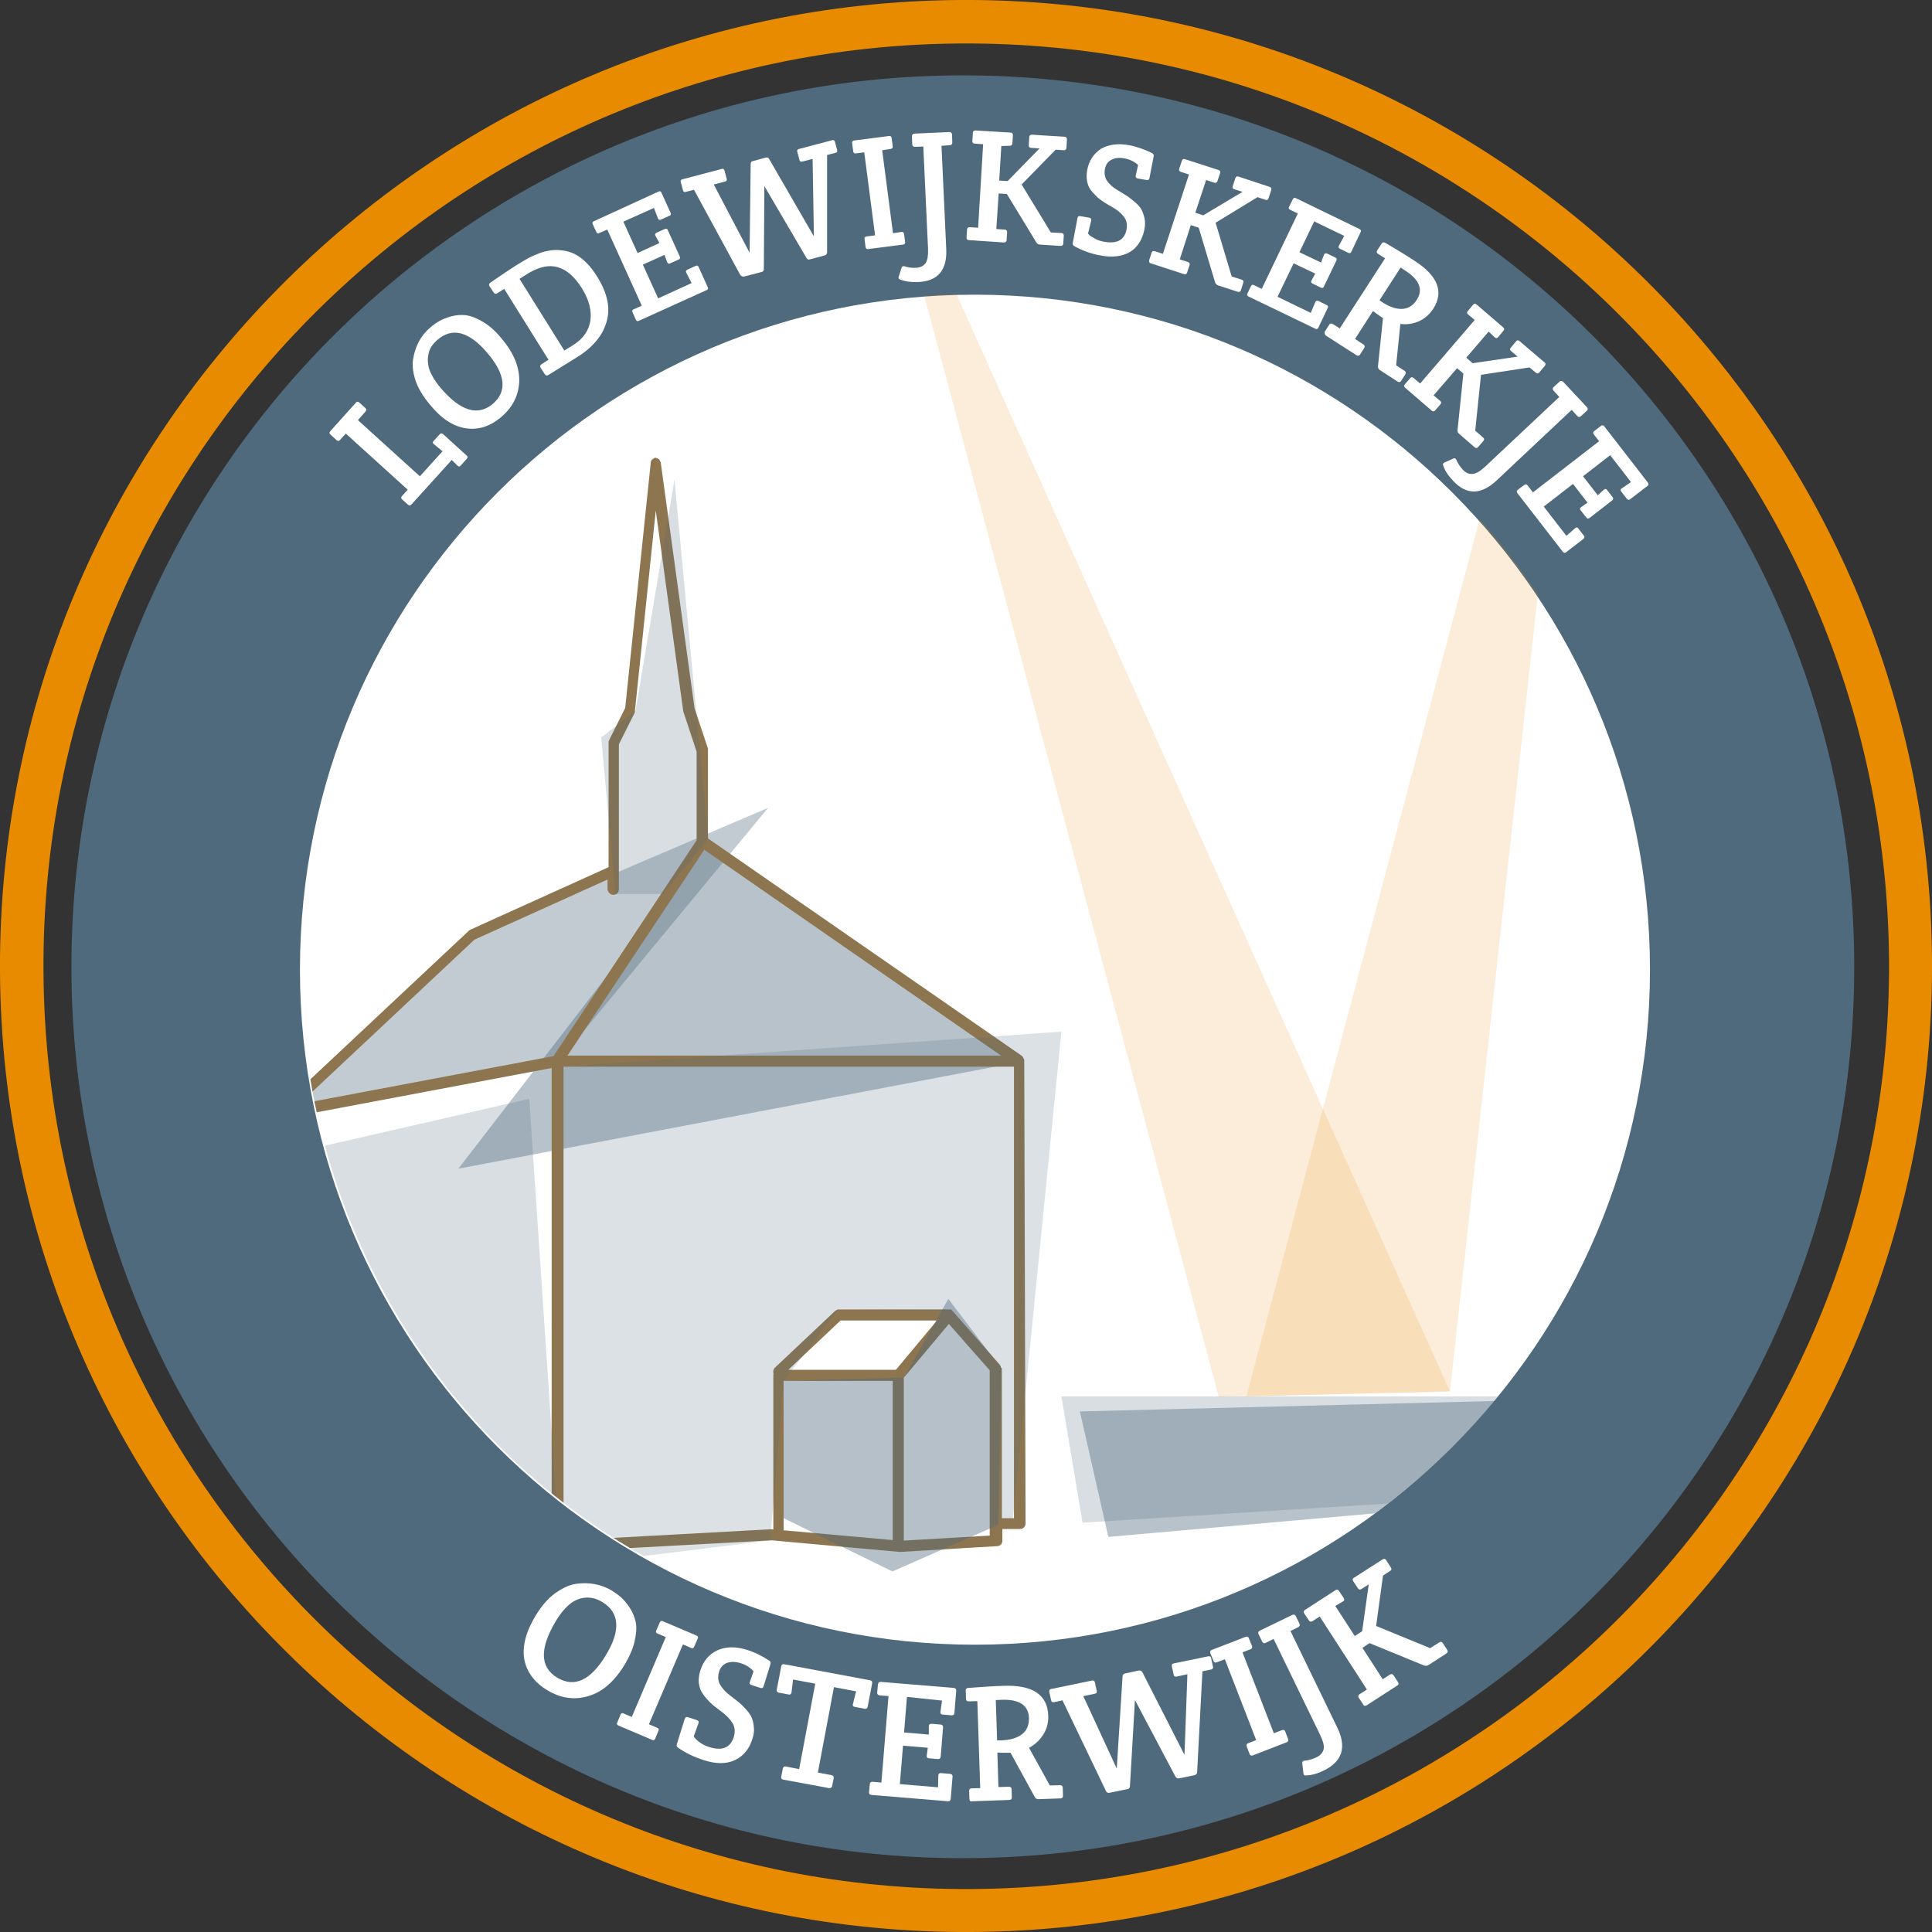 <?xml version="1.0" encoding="utf-8"?>
<!-- Generator: Adobe Illustrator 24.2.0, SVG Export Plug-In . SVG Version: 6.00 Build 0)  -->
<svg class="logo" width="733" height="733" version="1.1" id="Laag_1" xmlns="http://www.w3.org/2000/svg" xmlns:xlink="http://www.w3.org/1999/xlink" x="0px" y="0px"
	 viewBox="0 0 733 733" style="enable-background:new 0 0 733 733;" xml:space="preserve">
<rect x="0" y="0" width="733" height="733" fill="#333333" stroke="none"/>
<style type="text/css">
	.st0{fill:#4F6A7D;}
	.st1{fill:#E88B00;}
	.st2{fill:#FFFFFF;}
	.st3{opacity:0.41;clip-path:url(#SVGID_2_);fill:#4F6A7D;enable-background:new    ;}
	.st4{opacity:0.35;clip-path:url(#SVGID_4_);fill:#4F6A7D;enable-background:new    ;}
	.st5{opacity:0.15;clip-path:url(#SVGID_6_);fill:#E88B00;enable-background:new    ;}
	.st6{clip-path:url(#SVGID_8_);fill:#8D754F;}
	.st7{opacity:0.15;clip-path:url(#SVGID_10_);fill:#E88B00;enable-background:new    ;}
	.st8{opacity:0.22;clip-path:url(#SVGID_12_);fill:#4F6A7D;enable-background:new    ;}
	.st9{opacity:0.41;clip-path:url(#SVGID_14_);fill:#4F6A7D;enable-background:new    ;}
	.st10{opacity:0.42;clip-path:url(#SVGID_16_);fill:#4F6A7D;enable-background:new    ;}
	.st11{opacity:0.22;clip-path:url(#SVGID_18_);fill:#4F6A7D;enable-background:new    ;}
	.st12{opacity:0.22;clip-path:url(#SVGID_20_);fill:#4F6A7D;enable-background:new    ;}
	.st13{opacity:0.2;clip-path:url(#SVGID_22_);fill:#4F6A7D;enable-background:new    ;}
</style>
<path id="Circel_blauw_1_" class="st0" d="M703.5,366.8c0,186.8-151.5,338.2-338.3,338.2S27.1,553.5,27.1,366.8
	c0-186.8,151.5-338.2,338.2-338.2C552.2,28.5,703.5,179.9,703.5,366.8z"/>
<path id="Border_circel_1_" class="st1" d="M368.9,733C166.7,734.3,1.3,570.9,0,368.9C-1.3,166.7,162.2,1.3,364.2,0
	c202.1-1.3,367.5,162,368.8,364.2S570.9,731.7,368.9,733z M364.3,16.5c-193,1.2-349.1,159.2-347.8,352.3
	c1.2,193,159.2,349.1,352.3,347.9s349.1-159.2,347.9-352.3C715.3,171.2,557.4,15.2,364.3,16.5z"/>
<path id="Circel_1_" class="st2" d="M626,367.9c0,141.4-114.6,256.1-256.1,256.1c-141.4,0-256.1-114.6-256.1-256.1
	c0-141.4,114.6-256.1,256.1-256.1C511.4,111.9,626,226.5,626,367.9z"/>
<path class="st2" d="M135.8,159.4l23.5,21.3l8.6-9.5l-3.3-2.7c-0.5-0.4-0.5-0.8-0.1-1.2l2.3-2.5c0.4-0.5,0.8-0.5,1.3-0.1l8.9,8.1
	c0.5,0.4,0.5,0.8,0.1,1.3l-2.3,2.5c-0.4,0.5-0.8,0.5-1.3,0l-2.1-2.1l-15.3,16.9c-0.4,0.5-0.8,0.5-1.3,0.1l-2.2-2
	c-0.5-0.4-0.5-0.8-0.1-1.3l2.2-2.4l-23.5-21.3l-2.2,2.4c-0.4,0.5-0.8,0.5-1.3,0.1l-2.3-2.1c-0.5-0.4-0.5-0.8-0.1-1.3l9.7-10.8
	c0.4-0.5,0.8-0.5,1.3-0.1l2.3,2.1c0.5,0.4,0.5,0.8,0.1,1.3L135.8,159.4z"/>
<path class="st2" d="M163.1,153.5c-2.6-3.1-4.5-6.2-5.5-9.3c-1-3.1-1.3-5.9-0.8-8.4c0.9-4.8,3-8.6,6.4-11.5c1.1-1,2.3-1.8,3.5-2.5
	s2.8-1.3,4.6-1.8c1.9-0.5,3.7-0.6,5.6-0.4c1.9,0.3,4,1.1,6.3,2.5c2.4,1.4,4.7,3.4,6.9,6.1c4.8,5.6,7,11,6.9,16.4
	c-0.2,5.3-2.4,9.8-6.7,13.5c-4.3,3.7-8.8,5.1-13.5,4.4C172,161.8,167.4,158.8,163.1,153.5z M187,153.2c5.5-4.7,4.8-11.2-2.1-19.3
	c-7-8.2-13.3-9.8-18.9-5c-2,1.7-3.2,3.6-3.5,5.8c-0.4,2.2-0.1,4.3,0.7,6.3c0.9,2,2.2,4.1,4,6.2C174.7,156,181.3,158,187,153.2z"/>
<path class="st2" d="M186.1,107.2c4.3-3,7.5-5.1,9.7-6.5c2.1-1.3,3.8-2.3,4.9-2.9c1.1-0.6,2.4-1.1,3.9-1.7s3-0.9,4.3-1.1
	c1.3-0.2,2.8-0.2,4.4,0s3.1,0.6,4.6,1.3c3.2,1.6,6.1,4.5,8.7,8.7c3.9,6.3,5.1,12,3.5,17.2c-1.5,5.2-5.3,9.7-11.3,13.4l-10.8,6.7
	c-0.5,0.3-0.9,0.2-1.3-0.3l-1.6-2.5c-0.3-0.5-0.2-0.9,0.3-1.3l2.7-1.7l-16.8-26.9l-2.7,1.7c-0.5,0.3-0.9,0.2-1.3-0.3l-1.7-2.6
	C185.5,107.9,185.6,107.5,186.1,107.2z M224,121.6c0.5-3.8-0.5-7.8-3.2-12.2c-2.7-4.3-5.7-7-9.1-8c-3.4-1-7.1-0.2-11.3,2.3l-3.3,2.1
	l17,27.2l3.4-2.1C221.3,128.5,223.4,125.4,224,121.6z"/>
<path class="st2" d="M236.5,84.1l5.4,11.9l8.3-3.8l-1.5-2.7c-0.3-0.5-0.2-0.9,0.4-1.2l3.1-1.4c0.6-0.3,1-0.1,1.2,0.5l4.5,9.9
	c0.3,0.6,0.1,1-0.5,1.2l-3.1,1.4c-0.6,0.3-0.9,0.1-1.2-0.5l-1-2.7l-8.2,3.7l5.8,12.8l12.7-5.8l-2-3.9c-0.3-0.5-0.2-0.9,0.4-1.2
	l3.1-1.4c0.6-0.3,1-0.1,1.2,0.5l3.4,7.5c0.3,0.6,0.1,1-0.5,1.2l-25.6,11.6c-0.6,0.3-1,0.1-1.2-0.5l-1.2-2.7c-0.3-0.6-0.1-1,0.5-1.2
	l3-1.3l-13.1-28.9l-3,1.3c-0.6,0.3-1,0.1-1.2-0.5l-1.3-2.8c-0.3-0.6-0.1-1,0.5-1.2l24.4-11.2c0.6-0.3,1-0.1,1.2,0.5l3.4,7.5
	c0.3,0.6,0.1,1-0.5,1.2l-3.1,1.4c-0.6,0.3-0.9,0.1-1.2-0.5l-1.5-3.9L236.5,84.1z"/>
<path class="st2" d="M280.8,104.2L263.3,72l-3.1,0.8c-0.6,0.2-1-0.1-1.1-0.7l-0.8-3c-0.2-0.6,0.1-1,0.7-1.1l14.8-3.9
	c0.6-0.2,1,0.1,1.1,0.7l0.8,3c0.2,0.6-0.1,1-0.7,1.1l-4.2,1.1l13.6,25.9l0.4-33.7c0-0.6,0.3-1,0.9-1.1l4.8-1.3c0.6-0.2,1,0,1.3,0.5
	l17,29.4l-0.5-29.4l-3.9,1c-0.6,0.2-1-0.1-1.1-0.7l-0.8-3c-0.2-0.6,0.1-1,0.7-1.1l12.5-3.3c0.6-0.2,1,0.1,1.1,0.7l0.8,3
	c0.2,0.6-0.1,1-0.7,1.1l-3.1,0.8v36.9c0,0.6-0.3,1-0.9,1.2l-5.6,1.5c-0.6,0.2-1,0-1.3-0.5l-16-27.3l-0.2,31.5c0,0.6-0.3,1-0.9,1.1
	l-6.5,1.7C281.6,105,281.2,104.8,280.8,104.2z"/>
<path class="st2" d="M334.7,57l4.1,31.5L342,88c0.6-0.1,0.9,0.2,1,0.8l0.4,3c0.1,0.6-0.2,0.9-0.8,1l-13.2,1.7
	c-0.6,0.1-0.9-0.2-1-0.8l-0.4-3c-0.1-0.6,0.2-0.9,0.8-1l3.2-0.4l-4.1-31.5l-3.2,0.4c-0.6,0.1-0.9-0.2-1-0.8l-0.4-3.1
	c-0.1-0.6,0.2-0.9,0.8-1l13.2-1.7c0.6-0.1,0.9,0.2,1,0.8l0.4,3.1c0.1,0.6-0.2,0.9-0.8,1L334.7,57z"/>
<path class="st2" d="M352.1,94.4l-1.8-38.8l-3.2,0.1c-0.6,0-0.9-0.3-1-0.9l-0.1-3.1c0-0.6,0.3-0.9,0.9-1l13.3-0.6
	c0.6,0,0.9,0.3,1,0.9l0.1,3.1c0,0.6-0.3,0.9-0.9,1l-3.2,0.2l1.8,39.1c0.4,8.1-3.2,12.3-10.6,12.6c-2.8,0.1-5.1-0.2-7-1
	c-0.3-0.1-0.4-0.3-0.5-0.5c0-0.2,0-0.4,0.1-0.6l1-3.2c0.2-0.6,0.5-0.8,1.1-0.7c1.4,0.5,2.9,0.7,4.5,0.6c1.6-0.1,2.8-0.7,3.6-1.8
	C351.9,98.7,352.2,96.9,352.1,94.4z"/>
<path class="st2" d="M379.9,55.4l-0.8,13.1l3.2,0.2l12.1-12.4l-3.2-0.2c-0.6,0-0.9-0.4-0.9-1l0.2-3.1c0-0.6,0.4-0.9,1-0.9l12.4,0.8
	c0.6,0,0.9,0.4,0.9,1l-0.2,3.2c0,0.6-0.4,0.9-1,0.9l-3.1-0.2L387.6,70l11.1,18.2l4,0.2c0.6,0,0.9,0.4,0.9,1l-0.2,3
	c0,0.6-0.4,0.9-1,0.9l-7.8-0.5c-0.6,0-1.1-0.3-1.4-0.8L382,73.6l-3.1-0.2L378,86.9l3.2,0.2c0.6,0,0.9,0.4,0.9,1l-0.2,3
	c0,0.6-0.4,0.9-1,0.9l-13.3-0.9c-0.6,0-0.9-0.4-0.9-1l0.2-3c0-0.6,0.4-0.9,1-0.9l3.2,0.2l1.9-31.7l-3.2-0.2c-0.6,0-0.9-0.4-0.9-1
	l0.2-3.1c0-0.6,0.4-0.9,1-0.9l13.3,0.8c0.6,0,0.9,0.4,0.9,1l-0.2,3.1c0,0.6-0.4,0.9-1,0.9L379.9,55.4z"/>
<path class="st2" d="M428.5,55.1c3,0.6,5.8,1.6,8.6,3c0.5,0.3,0.7,0.7,0.6,1.2l-1.6,8.3c-0.1,0.6-0.5,0.8-1.1,0.7l-3.4-0.6
	c-0.6-0.1-0.8-0.5-0.7-1.1l0.9-4c-1.4-1.3-3.1-2.1-5.1-2.5c-2-0.4-3.6-0.2-5,0.5c-1.4,0.7-2.2,1.9-2.5,3.6c-0.3,1.7,0,3.2,0.8,4.4
	c0.9,1.3,2.2,2.5,4.1,3.6c1.9,1.1,3.1,1.9,3.7,2.3s1.5,1.1,2.7,2.1c1.2,1,2,1.9,2.5,2.8c0.5,0.9,0.9,2,1.2,3.3
	c0.3,1.3,0.3,2.8,0,4.3c-0.8,4-2.6,6.8-5.5,8.6c-2.9,1.7-6.7,2.2-11.3,1.3c-3.4-0.6-6.7-1.8-9.8-3.5c-0.5-0.3-0.7-0.7-0.6-1.2
	l1.8-9.5c0.1-0.6,0.5-0.8,1.1-0.7l3.4,0.6c0.6,0.1,0.8,0.5,0.7,1.1l-1.2,4.9c0.4,0.6,1.2,1.2,2.4,1.8c1.1,0.7,2.4,1.1,3.6,1.3
	c5,0.9,7.8-0.6,8.6-4.6c0.4-2,0-3.6-1.1-5c-1.1-1.4-2.6-2.6-4.6-3.7c-2-1.1-3.4-2-4.4-2.8c-1-0.7-1.9-1.7-2.9-2.8
	c-1.9-2.1-2.5-4.9-1.9-8.4c0.7-3.5,2.4-6.1,5.3-8C420.7,54.8,424.2,54.3,428.5,55.1z"/>
<path class="st2" d="M457.6,68.3l-4.1,12.4l3,1l14.9-8.9l-3.1-1c-0.6-0.2-0.8-0.6-0.6-1.2l1-3c0.2-0.6,0.6-0.8,1.2-0.6l11.8,3.9
	c0.6,0.2,0.8,0.6,0.6,1.2l-1,3.1c-0.2,0.6-0.6,0.8-1.2,0.6l-3-1l-15.9,9.7l6.1,20.4l3.8,1.2c0.6,0.2,0.8,0.6,0.6,1.2l-0.9,2.8
	c-0.2,0.6-0.6,0.8-1.2,0.6l-7.4-2.4c-0.6-0.2-1-0.6-1.2-1.2l-6.2-20.7l-3-1l-4.2,13l3.1,1c0.6,0.2,0.8,0.6,0.6,1.2l-0.9,2.8
	c-0.2,0.6-0.6,0.8-1.2,0.6l-12.6-4.1c-0.6-0.2-0.8-0.6-0.6-1.2l0.9-2.8c0.2-0.6,0.6-0.8,1.2-0.6l3.1,1l9.9-30.1l-3.1-1
	c-0.6-0.2-0.8-0.6-0.6-1.2l1-3c0.2-0.6,0.6-0.8,1.2-0.6l12.7,4.1c0.6,0.2,0.8,0.6,0.6,1.2l-1,3c-0.2,0.6-0.6,0.8-1.2,0.6L457.6,68.3
	z"/>
<path class="st2" d="M498.6,84L493,95.7l8.2,3.9l1.1-2.9c0.2-0.6,0.6-0.7,1.2-0.5l3.1,1.5c0.6,0.3,0.7,0.7,0.4,1.2l-4.7,9.8
	c-0.3,0.6-0.7,0.7-1.2,0.4l-3.1-1.5c-0.6-0.3-0.7-0.7-0.4-1.2l1.4-2.6l-8.2-3.9l-6.1,12.7l12.6,6.1l1.7-4c0.2-0.6,0.6-0.7,1.2-0.5
	l3.1,1.5c0.6,0.3,0.7,0.7,0.4,1.2l-3.5,7.4c-0.3,0.6-0.7,0.7-1.2,0.4l-25.3-12.2c-0.6-0.3-0.7-0.7-0.4-1.2l1.3-2.7
	c0.3-0.6,0.7-0.7,1.2-0.4l2.9,1.4L492.4,81l-2.9-1.4c-0.6-0.3-0.7-0.7-0.4-1.2l1.4-2.8c0.3-0.6,0.7-0.7,1.2-0.4l24.1,11.7
	c0.6,0.3,0.7,0.7,0.4,1.2l-3.5,7.4c-0.3,0.6-0.7,0.7-1.2,0.4l-3.1-1.5c-0.6-0.3-0.7-0.7-0.4-1.2l2-3.7L498.6,84z"/>
<path class="st2" d="M502.7,125.7l1.6-2.5c0.3-0.5,0.8-0.6,1.3-0.3l2.7,1.7L525.5,98l-2.7-1.7c-0.5-0.3-0.6-0.8-0.3-1.3l1.7-2.6
	c0.3-0.5,0.8-0.6,1.3-0.3c4.5,2.6,8.2,4.9,11.1,6.8c8.9,5.7,11.3,11.8,7.2,18.2c-1.4,2.2-3.3,3.8-5.5,4.8c-2.2,1-4.6,1.3-7,1
	l-1.6,15.7l3.2,2.1c0.5,0.3,0.6,0.8,0.3,1.3l-1.6,2.5c-0.3,0.5-0.8,0.6-1.3,0.3l-6.8-4.4c-0.5-0.3-0.7-0.8-0.7-1.4l1.9-18.3l-1-0.7
	c-1.1-0.7-2-1.4-2.8-2l-6.8,10.6l3.2,2.1c0.5,0.3,0.6,0.8,0.3,1.3l-1.6,2.5c-0.3,0.5-0.8,0.6-1.3,0.3l-11.7-7.5
	C502.5,126.7,502.4,126.3,502.7,125.7z M531.4,101.5l-8,12.4c0.3,0.2,0.6,0.5,1.1,0.8c2.8,1.8,5.3,2.6,7.5,2.5
	c2.2-0.1,4.1-1.2,5.5-3.4c2.5-3.9,1.1-7.6-4.3-11.1L531.4,101.5z"/>
<path class="st2" d="M564.8,125.8l-8.5,9.9l2.4,2.1l17.1-2.5l-2.5-2.1c-0.5-0.4-0.5-0.8-0.1-1.3l2-2.4c0.4-0.5,0.8-0.5,1.3-0.1
	l9.5,8.1c0.5,0.4,0.5,0.8,0.1,1.3l-2.1,2.5c-0.4,0.5-0.8,0.5-1.3,0.1l-2.4-2l-18.4,2.8l-2.2,21.2l3,2.6c0.5,0.4,0.5,0.8,0.1,1.3
	l-2,2.3c-0.4,0.5-0.8,0.5-1.3,0.1l-5.9-5.1c-0.5-0.4-0.7-0.9-0.6-1.5l2.2-21.4l-2.4-2l-8.9,10.3l2.5,2.1c0.5,0.4,0.5,0.8,0.1,1.3
	l-2,2.3c-0.4,0.5-0.8,0.5-1.3,0.1l-10.1-8.7c-0.5-0.4-0.5-0.8-0.1-1.3l2-2.3c0.4-0.5,0.8-0.5,1.3-0.1l2.5,2.1l20.7-24.1l-2.5-2.1
	c-0.5-0.4-0.5-0.8-0.1-1.3l2-2.4c0.4-0.5,0.8-0.5,1.3-0.1l10.1,8.7c0.5,0.4,0.5,0.8,0.1,1.3l-2,2.4c-0.4,0.5-0.8,0.5-1.3,0.1
	L564.8,125.8z"/>
<path class="st2" d="M563.3,177.2l28.3-26.6l-2.2-2.4c-0.4-0.4-0.4-0.9,0-1.3l2.3-2.1c0.4-0.4,0.9-0.4,1.3,0l9.1,9.7
	c0.4,0.4,0.4,0.9,0,1.3l-2.3,2.1c-0.4,0.4-0.9,0.4-1.3,0l-2.2-2.4l-28.5,26.8c-5.9,5.5-11.4,5.6-16.5,0.1c-1.9-2-3.2-4-3.8-5.9
	c-0.1-0.3-0.1-0.5,0.1-0.7c0.2-0.2,0.3-0.3,0.6-0.4l3.1-1.4c0.6-0.3,1-0.1,1.2,0.4c0.6,1.4,1.4,2.6,2.5,3.8c1.1,1.2,2.3,1.7,3.6,1.6
	C559.9,179.8,561.4,178.9,563.3,177.2z"/>
<path class="st2" d="M610.9,172.7l-10.3,8l5.6,7.2l2.3-2.1c0.5-0.4,0.9-0.4,1.2,0.1l2.1,2.7c0.4,0.5,0.3,0.9-0.2,1.3l-8.5,6.6
	c-0.5,0.4-0.9,0.3-1.3-0.2l-2.1-2.7c-0.4-0.5-0.3-0.9,0.2-1.2l2.4-1.7l-5.5-7.1l-11.1,8.6l8.6,11.1l3.3-2.9c0.5-0.4,0.9-0.4,1.2,0.1
	l2.1,2.7c0.4,0.5,0.3,0.9-0.2,1.3l-6.5,5c-0.5,0.4-0.9,0.3-1.3-0.2l-17.2-22.2c-0.4-0.5-0.3-0.9,0.2-1.3l2.4-1.8
	c0.5-0.4,0.9-0.3,1.3,0.2l2,2.6l25.1-19.4l-2-2.6c-0.4-0.5-0.3-0.9,0.2-1.3l2.5-1.9c0.5-0.4,0.9-0.3,1.3,0.2l16.5,21.3
	c0.4,0.5,0.3,0.9-0.2,1.3l-6.5,5c-0.5,0.4-0.9,0.3-1.3-0.2l-2.1-2.7c-0.4-0.5-0.3-0.9,0.2-1.2l3.5-2.4L610.9,172.7z"/>
<g>
	<g>
		<path class="st2" d="M203.2,613c2.2-3.6,4.6-6.5,7.4-8.5s5.4-3.2,8-3.6c5-0.7,9.5,0.2,13.4,2.5c1.3,0.8,2.6,1.7,3.7,2.7
			c1.1,1,2.2,2.3,3.3,4c1.1,1.7,1.8,3.5,2.2,5.4c0.4,1.9,0.2,4.3-0.4,7.1c-0.6,2.8-1.9,5.7-3.7,8.8c-3.9,6.5-8.6,10.6-13.9,12.1
			c-5.3,1.6-10.5,0.8-15.5-2.2c-5-3-7.9-7-8.8-11.8C198.1,624.6,199.5,619.1,203.2,613z M211.4,636.5c6.5,3.9,12.6,1.1,18.4-8.4
			c5.8-9.5,5.3-16.3-1.3-20.3c-2.3-1.4-4.6-1.9-6.9-1.6c-2.3,0.3-4.2,1.3-5.9,2.8c-1.7,1.5-3.3,3.5-4.8,6
			C204.7,625.4,204.8,632.5,211.4,636.5z"/>
		<path class="st2" d="M259.1,623.9l-12.9,30.3l3.1,1.3c0.6,0.2,0.8,0.7,0.5,1.2l-1.2,2.9c-0.2,0.6-0.7,0.8-1.2,0.5l-12.7-5.4
			c-0.6-0.2-0.8-0.7-0.5-1.2l1.2-2.9c0.2-0.6,0.7-0.8,1.2-0.5l3.1,1.3l12.9-30.3l-3.1-1.3c-0.6-0.2-0.8-0.7-0.5-1.2l1.3-3
			c0.3-0.6,0.7-0.8,1.2-0.5l12.7,5.4c0.6,0.2,0.8,0.7,0.5,1.2l-1.3,3c-0.2,0.6-0.7,0.8-1.2,0.5L259.1,623.9z"/>
		<path class="st2" d="M283.2,625.9c3,0.9,5.8,2.3,8.6,4.1c0.5,0.3,0.7,0.8,0.5,1.4l-2.6,8.4c-0.2,0.6-0.6,0.8-1.2,0.6l-3.4-1.1
			c-0.6-0.2-0.8-0.6-0.6-1.2l1.4-4c-1.3-1.5-3-2.5-4.9-3.1c-2-0.6-3.7-0.6-5.2-0.1c-1.5,0.6-2.5,1.7-3,3.4c-0.5,1.7-0.4,3.3,0.3,4.7
			c0.8,1.4,2,2.8,3.8,4.2c1.8,1.4,3,2.3,3.6,2.8c0.6,0.5,1.4,1.3,2.5,2.5c1.1,1.2,1.8,2.2,2.2,3.2c0.4,0.9,0.7,2.1,0.8,3.5
			c0.2,1.4,0,2.9-0.5,4.4c-1.2,4-3.5,6.7-6.7,8.2c-3.2,1.5-7.2,1.5-11.8,0c-3.4-1.1-6.7-2.6-9.7-4.7c-0.5-0.3-0.7-0.8-0.5-1.4l3-9.6
			c0.2-0.6,0.6-0.8,1.2-0.6l3.4,1.1c0.6,0.2,0.8,0.6,0.6,1.2l-1.8,5c0.4,0.6,1.1,1.4,2.2,2.2c1.1,0.8,2.3,1.4,3.6,1.8
			c5,1.6,8.1,0.3,9.4-3.8c0.6-2,0.4-3.8-0.5-5.3c-1-1.6-2.4-3-4.3-4.4c-1.9-1.4-3.3-2.5-4.2-3.4s-1.8-1.9-2.7-3.2
			c-1.7-2.4-2.1-5.4-1-8.9c1.1-3.5,3.2-6.1,6.3-7.6C275.2,624.7,278.9,624.6,283.2,625.9z"/>
		<path class="st2" d="M314.5,678.4l-17.3-3.2c-0.6-0.1-0.9-0.5-0.8-1.1l0.6-3.1c0.1-0.6,0.5-0.9,1.1-0.8l5.1,1l6.1-32.4l-8.4-1.6
			l-0.6,4.9c-0.1,0.6-0.4,0.9-1,0.8l-3.8-0.7c-0.6-0.1-0.9-0.5-0.8-1.1l1.7-8.9c0.1-0.6,0.5-0.9,1.1-0.8l32.6,6.1
			c0.6,0.1,0.9,0.5,0.8,1.1l-1.7,8.9c-0.1,0.6-0.5,0.9-1.1,0.8l-3.8-0.7c-0.6-0.1-0.9-0.5-0.7-1.1l1.2-4.8l-8.4-1.6l-6.1,32.4l5.2,1
			c0.6,0.1,0.9,0.5,0.8,1.1l-0.6,3.1C315.5,678.3,315.1,678.5,314.5,678.4z"/>
		<path class="st2" d="M344.1,643.8l-1.1,13.5l9.4,0.8v-3.2c0-0.6,0.3-0.9,1-0.9l3.5,0.3c0.6,0.1,0.9,0.4,0.9,1l-0.9,11.2
			c-0.1,0.6-0.4,0.9-1,0.9l-3.5-0.3c-0.6-0.1-0.9-0.4-0.8-1l0.4-3l-9.4-0.8l-1.2,14.6l14.5,1.2l0.1-4.5c0-0.6,0.3-0.9,1-0.9l3.5,0.3
			c0.6,0.1,0.9,0.4,0.9,1l-0.7,8.5c-0.1,0.6-0.4,0.9-1,0.9l-29.1-2.4c-0.6-0.1-0.9-0.4-0.9-1l0.3-3.1c0.1-0.6,0.4-0.9,1-0.9l3.4,0.3
			l2.7-32.8l-3.4-0.3c-0.6-0.1-0.9-0.4-0.9-1l0.3-3.2c0.1-0.6,0.4-0.9,1-0.9l27.8,2.3c0.6,0.1,0.9,0.4,0.9,1l-0.7,8.5
			c-0.1,0.6-0.4,0.9-1,0.9l-3.5-0.3c-0.6-0.1-0.9-0.4-0.8-1l0.6-4.3L344.1,643.8z"/>
		<path class="st2" d="M367.8,682.6l-0.1-3.1c0-0.6,0.3-1,0.9-1l3.3-0.1l-1.1-33l-3.3,0.1c-0.6,0-1-0.3-1-0.9l-0.1-3.2
			c0-0.6,0.3-1,0.9-1c5.4-0.4,9.9-0.7,13.5-0.8c11-0.4,16.6,3.4,16.9,11.2c0.1,2.8-0.5,5.2-1.9,7.3c-1.3,2.1-3.1,3.8-5.4,5l7.9,14.3
			l3.9-0.1c0.6,0,1,0.3,1,0.9l0.1,3.1c0,0.6-0.3,1-0.9,1l-8.4,0.3c-0.6,0-1.1-0.2-1.4-0.8l-9.2-16.8H382c-1.4,0-2.6,0-3.6-0.1
			l0.4,13.1l4-0.1c0.6,0,1,0.3,1,0.9l0.1,3.1c0,0.6-0.3,1-0.9,1l-14.4,0.5C368.2,683.6,367.9,683.2,367.8,682.6z M377.8,645
			l0.5,15.3c0.3,0,0.8,0,1.5,0c3.4-0.1,6.1-0.9,7.9-2.3c1.9-1.4,2.7-3.5,2.7-6.2c-0.2-4.8-3.6-7.1-10.3-6.9L377.8,645z"/>
		<path class="st2" d="M419.6,679.5l-16.5-34.4l-3.2,0.7c-0.6,0.1-1-0.1-1.1-0.7l-0.7-3.2c-0.1-0.6,0.1-1,0.7-1.1l15.5-3.2
			c0.6-0.1,1,0.1,1.1,0.7l0.7,3.2c0.1,0.6-0.1,1-0.7,1.1l-4.4,0.9l12.7,27.5l2.2-35c0-0.6,0.4-1,1-1.1l5.1-1.1
			c0.6-0.1,1.1,0.1,1.4,0.6l16,31.4l1.1-30.6l-4.1,0.9c-0.6,0.1-1-0.1-1.1-0.7l-0.7-3.2c-0.1-0.6,0.1-1,0.7-1.1l13.1-2.7
			c0.6-0.1,1,0.1,1.1,0.7l0.7,3.2c0.1,0.6-0.1,1-0.7,1.1l-3.3,0.7l-2,38.2c0,0.7-0.4,1-1,1.2l-5.8,1.2c-0.6,0.1-1.1-0.1-1.4-0.6
			L430.6,645l-1.9,32.7c0,0.6-0.4,1-1,1.1l-6.8,1.4C420.3,680.3,419.9,680.1,419.6,679.5z"/>
		<path class="st2" d="M471.4,626.9l11.9,30.7l3.1-1.2c0.6-0.2,1,0,1.2,0.5l1.1,2.9c0.2,0.6,0,1-0.5,1.2l-12.9,5
			c-0.6,0.2-1,0-1.2-0.5l-1.1-2.9c-0.2-0.6,0-1,0.5-1.2l3.1-1.2l-11.9-30.7l-3.1,1.2c-0.6,0.2-1,0-1.2-0.5l-1.2-3
			c-0.2-0.6,0-1,0.5-1.2l12.9-5c0.6-0.2,1,0,1.2,0.5l1.2,3c0.2,0.6,0,1-0.5,1.2L471.4,626.9z"/>
		<path class="st2" d="M500.8,658.1l-17.6-36.3l-3,1.5c-0.6,0.3-1,0.1-1.3-0.4l-1.4-2.9c-0.3-0.6-0.1-1,0.4-1.3l12.4-6
			c0.6-0.3,1-0.1,1.3,0.4l1.4,2.9c0.3,0.6,0.1,1-0.4,1.3l-3,1.5l17.7,36.5c3.7,7.5,2,13-5,16.4c-2.6,1.3-5,1.9-7,1.9
			c-0.3,0-0.5-0.1-0.6-0.3s-0.2-0.4-0.2-0.7l-0.4-3.5c-0.1-0.7,0.2-1,0.8-1.1c1.5-0.1,3.1-0.6,4.6-1.3s2.4-1.8,2.7-3.1
			C502.5,662.3,501.9,660.4,500.8,658.1z"/>
		<path class="st2" d="M506.6,609.3l7.4,11.4l2.8-1.8l2.5-17.8l-2.8,1.8c-0.5,0.3-1,0.2-1.3-0.3l-1.8-2.7c-0.3-0.5-0.3-1,0.3-1.3
			l10.9-7c0.5-0.3,1-0.2,1.3,0.3l1.8,2.8c0.3,0.5,0.3,1-0.3,1.3l-2.7,1.8l-2.6,19.1l20.5,8.4l3.5-2.2c0.5-0.3,1-0.2,1.3,0.3l1.7,2.6
			c0.3,0.5,0.2,1-0.3,1.3l-6.8,4.4c-0.5,0.3-1.1,0.4-1.7,0.2l-20.7-8.5l-2.7,1.8l7.7,11.9l2.8-1.8c0.5-0.3,1-0.2,1.3,0.3l1.7,2.6
			c0.3,0.5,0.3,1-0.3,1.3l-11.6,7.5c-0.5,0.3-1,0.3-1.3-0.3l-1.7-2.6c-0.3-0.5-0.2-1,0.3-1.3l2.8-1.8l-17.9-27.7l-2.8,1.8
			c-0.5,0.3-1,0.2-1.3-0.3l-1.8-2.7c-0.3-0.5-0.2-1,0.3-1.3l11.6-7.5c0.5-0.3,1-0.2,1.3,0.3l1.8,2.7c0.3,0.5,0.3,1-0.3,1.3
			L506.6,609.3z"/>
	</g>
</g>
<g id="Binnenzijde_circel_copy">
	<g>
		<g>
			<g>
				<defs>
					<circle id="SVGID_1_" cx="370.4" cy="367.5" r="256.1"/>
				</defs>
				<clipPath id="SVGID_2_">
					<use xlink:href="#SVGID_1_"  style="overflow:visible;"/>
				</clipPath>
				<polygon class="st3" points="388.6,402.6 173.9,443.4 267.2,322.4 295.3,337 				"/>
			</g>
		</g>
	</g>
	<g>
		<g>
			<g>
				<defs>
					<circle id="SVGID_3_" cx="370.4" cy="367.5" r="256.1"/>
				</defs>
				<clipPath id="SVGID_4_">
					<use xlink:href="#SVGID_3_"  style="overflow:visible;"/>
				</clipPath>
				<polygon class="st4" points="213.5,400.8 110.3,421.1 178.2,354.9 291.4,306.5 				"/>
			</g>
		</g>
	</g>
	<g>
		<g>
			<g>
				<defs>
					<circle id="SVGID_5_" cx="370.4" cy="367.5" r="256.1"/>
				</defs>
				<clipPath id="SVGID_6_">
					<use xlink:href="#SVGID_5_"  style="overflow:visible;"/>
				</clipPath>
				<polygon class="st5" points="550.1,527.9 462.4,530 332.3,43.6 				"/>
			</g>
		</g>
	</g>
	<g>
		<g>
			<g>
				<defs>
					<circle id="SVGID_7_" cx="370.4" cy="367.5" r="256.1"/>
				</defs>
				<clipPath id="SVGID_8_">
					<use xlink:href="#SVGID_7_"  style="overflow:visible;"/>
				</clipPath>
				<path class="st6" d="M388.6,402.6L388.6,402.6c0-0.1,0-0.1,0-0.2s0-0.2,0-0.3s0-0.1-0.1-0.2c0-0.1,0-0.1-0.1-0.2
					c0-0.1-0.1-0.1-0.1-0.2s-0.1-0.1-0.1-0.2c0-0.1-0.1-0.1-0.1-0.2s-0.1-0.1-0.1-0.2c-0.1-0.1-0.1-0.1-0.2-0.2l-0.1-0.1
					l-119.1-82.5v-33.5v-0.1c0-0.1,0-0.1,0-0.2c0-0.1,0-0.1,0-0.2V284l-5.1-15.3l-12.8-93.1v-0.1c0-0.1,0-0.2-0.1-0.2
					c0-0.1,0-0.1-0.1-0.2c0-0.1-0.1-0.1-0.1-0.2c0-0.1-0.1-0.1-0.1-0.2c0-0.1-0.1-0.1-0.1-0.2c0-0.1-0.1-0.1-0.2-0.2l-0.1-0.1
					c-0.1,0-0.1-0.1-0.2-0.1l-0.1-0.1c-0.1,0-0.2-0.1-0.2-0.1s-0.1,0-0.1-0.1c-0.1,0-0.2,0-0.3-0.1H249l0,0c-0.1,0-0.1,0-0.2,0
					s-0.2,0-0.2,0l0,0h-0.1c-0.1,0-0.2,0-0.3,0.1c0,0-0.1,0-0.1,0.1c-0.1,0-0.2,0.1-0.2,0.1l-0.1,0.1c-0.1,0-0.1,0.1-0.2,0.1
					l-0.1,0.1c-0.1,0.1-0.1,0.1-0.2,0.2l-0.1,0.1c0,0.1-0.1,0.1-0.1,0.2c0,0.1-0.1,0.1-0.1,0.2c0,0.1-0.1,0.1-0.1,0.2
					c0,0.1,0,0.2,0,0.2v0.1l-9.7,93.1l-6.1,12.2c0,0,0,0,0,0.1s-0.1,0.1-0.1,0.2c0,0.1,0,0.1-0.1,0.2c0,0.1,0,0.1,0,0.2s0,0.2,0,0.2
					s0,0,0,0.1V329l-52.4,23.7c0,0-0.1,0-0.1,0.1c-0.1,0-0.1,0.1-0.2,0.1c-0.1,0-0.1,0.1-0.2,0.1c0,0-0.1,0-0.1,0.1l-72.1,67.6l0,0
					l0,0l-0.1,0.1c0,0,0,0,0,0.1l-0.1,0.1l0,0c0,0.1-0.1,0.1-0.1,0.2s-0.1,0.1-0.1,0.2l0,0c0,0.1,0,0.1-0.1,0.2l0,0
					c0,0.1,0,0.1-0.1,0.2l0,0v0.1l0,0c0,0.1,0,0.1,0,0.2l0,0l0,0v149.6c0,0,0,0,0,0.1c0,0.1,0,0.2,0,0.2c0,0.1,0,0.1,0,0.2
					c0,0.1,0,0.1,0.1,0.2c0,0.1,0,0.1,0.1,0.2c0,0.1,0.1,0.1,0.1,0.2s0.1,0.1,0.1,0.2c0,0.1,0.1,0.1,0.1,0.2l0.1,0.1
					c0.1,0,0.1,0.1,0.2,0.1c0.1,0,0.1,0.1,0.2,0.1c0.1,0,0.1,0.1,0.2,0.1c0.1,0,0.1,0.1,0.2,0.1c0.1,0,0.1,0,0.2,0.1
					c0.1,0,0.1,0,0.2,0.1c0,0,0,0,0.1,0l104.5,14.9c0.1,0,0.2,0,0.3,0l0,0l0,0l0,0l0,0l0,0l0,0l0,0h0.1l80.8-4.4l48.5,4.4
					c0.1,0,0.1,0,0.2,0l0,0l0,0l0,0l0,0l0,0l0,0h0.1l36.8-2.2h0.1c0.1,0,0.1,0,0.2,0s0.1,0,0.2-0.1c0.1,0,0.1,0,0.2-0.1
					c0.1,0,0.1-0.1,0.2-0.1s0.1-0.1,0.2-0.1s0.1-0.1,0.2-0.1l0.1-0.1c0,0,0.1-0.1,0.1-0.2c0-0.1,0.1-0.1,0.1-0.2
					c0-0.1,0.1-0.1,0.1-0.2c0-0.1,0.1-0.1,0.1-0.2c0-0.1,0-0.1,0.1-0.2c0-0.1,0-0.1,0-0.2s0-0.1,0-0.2s0-0.1,0-0.2v-4.3h6.7
					c1.2,0,2.1-0.9,2.1-2.1L388.6,402.6L388.6,402.6z M109,424.1l100.3-18.9v179.1L109,570.1C109,570.1,109,424.1,109,424.1z
					 M267.2,322.4l112.6,78.1H215.3L267.2,322.4z M232.7,339.5c1.2,0,2.1-0.9,2.1-2.1v-6.9l0,0v-48.1l6-12l0,0l0,0v-0.1
					c0-0.1,0.1-0.2,0.1-0.3s0-0.1,0-0.2s0-0.1,0-0.2l7.9-75.9l10.4,76l0,0l0,0c0,0.1,0,0.3,0.1,0.4l5,15.1v33.6l-54.3,81.9
					l-96.5,18.2l66.5-62.4l50.5-22.8v3.6C230.6,338.5,231.5,339.5,232.7,339.5z M318.9,501h36.6l-15.6,18.7h-40.8L318.9,501z
					 M375.5,582.6l-32.6,1.9v-61.8l17.1-20.4l15.5,17.6V582.6z M297.3,523.9h41.4v60.4l-41.4-3.7V523.9L297.3,523.9z M379.7,518.9
					c0-0.1,0-0.2,0-0.2c0-0.1,0-0.1,0-0.2c0-0.1,0-0.1-0.1-0.2c0-0.1-0.1-0.1-0.1-0.2c0-0.1-0.1-0.1-0.1-0.2c0-0.1-0.1-0.1-0.1-0.2
					c0,0,0-0.1-0.1-0.1l-17.7-20.1l0,0l-0.1-0.1c0,0,0,0-0.1-0.1l0,0c0,0-0.1,0-0.1-0.1l-0.1-0.1l-0.1-0.1H361c0,0-0.1,0-0.1-0.1
					c0,0-0.1,0-0.1-0.1h-0.1h-0.1c-0.1,0-0.1,0-0.2,0h-0.1c0,0,0,0-0.1,0h-42h-0.1c-0.1,0-0.2,0-0.2,0c-0.1,0-0.1,0-0.2,0.1
					c-0.1,0-0.1,0-0.2,0.1c-0.1,0-0.1,0.1-0.2,0.1c-0.1,0-0.1,0.1-0.2,0.1s-0.1,0.1-0.2,0.1l-0.1,0.1L294,518.9
					c-0.6,0.6-0.8,1.5-0.5,2.3c-0.1,0.2-0.1,0.4-0.1,0.7v58.4l-0.6-0.1h-0.1c-0.1,0-0.1,0-0.2,0l-78.7,4.3V404.7h170.9v171.3h-4.6
					v-57C379.7,518.9,379.7,518.9,379.7,518.9z"/>
			</g>
		</g>
	</g>
	<g>
		<g>
			<g>
				<defs>
					<circle id="SVGID_9_" cx="370.4" cy="367.5" r="256.1"/>
				</defs>
				<clipPath id="SVGID_10_">
					<use xlink:href="#SVGID_9_"  style="overflow:visible;"/>
				</clipPath>
				<polygon class="st7" points="472.9,529.8 550.1,527.9 604.5,34.8 				"/>
			</g>
		</g>
	</g>
	<g>
		<g>
			<g>
				<defs>
					<circle id="SVGID_11_" cx="370.4" cy="367.5" r="256.1"/>
				</defs>
				<clipPath id="SVGID_12_">
					<use xlink:href="#SVGID_11_"  style="overflow:visible;"/>
				</clipPath>
				<polygon class="st8" points="621.2,564.5 410.7,577.7 402.7,529.8 621.2,529.8 				"/>
			</g>
		</g>
	</g>
	<g>
		<g>
			<g>
				<defs>
					<circle id="SVGID_13_" cx="370.4" cy="367.5" r="256.1"/>
				</defs>
				<clipPath id="SVGID_14_">
					<use xlink:href="#SVGID_13_"  style="overflow:visible;"/>
				</clipPath>
				<polygon class="st9" points="630.1,564.6 420.5,583.1 409.7,535.5 628,530 				"/>
			</g>
		</g>
	</g>
	<g>
		<g>
			<g>
				<defs>
					<circle id="SVGID_15_" cx="370.4" cy="367.5" r="256.1"/>
				</defs>
				<clipPath id="SVGID_16_">
					<use xlink:href="#SVGID_15_"  style="overflow:visible;"/>
				</clipPath>
				<polygon class="st10" points="378.8,578.5 338.6,596.2 297.3,576 297.3,523.9 343,522.6 359.8,492.8 379.7,519 				"/>
			</g>
		</g>
	</g>
	<g>
		<g>
			<g>
				<defs>
					<circle id="SVGID_17_" cx="370.4" cy="367.5" r="256.1"/>
				</defs>
				<clipPath id="SVGID_18_">
					<use xlink:href="#SVGID_17_"  style="overflow:visible;"/>
				</clipPath>
				<polygon class="st11" points="251.5,339.2 233.5,339.2 228.1,279.8 241.1,269.7 255.9,182 268.7,318.3 				"/>
			</g>
		</g>
	</g>
	<g>
		<g>
			<g>
				<defs>
					<circle id="SVGID_19_" cx="370.4" cy="367.5" r="256.1"/>
				</defs>
				<clipPath id="SVGID_20_">
					<use xlink:href="#SVGID_19_"  style="overflow:visible;"/>
				</clipPath>
				<polygon class="st12" points="212.7,594.2 129.8,545.5 104.8,438.9 200.8,416.9 				"/>
			</g>
		</g>
	</g>
	<g>
		<g>
			<g>
				<defs>
					<circle id="SVGID_21_" cx="370.4" cy="367.5" r="256.1"/>
				</defs>
				<clipPath id="SVGID_22_">
					<use xlink:href="#SVGID_21_"  style="overflow:visible;"/>
				</clipPath>
				<polygon class="st13" points="292.2,584.4 213.5,594.2 213.5,404.7 402.7,391.4 384.3,576.1 379.7,576.1 379.2,517.6 
					361.3,497.3 318.1,496.8 297.3,523.9 				"/>
			</g>
		</g>
	</g>
</g>
</svg>

